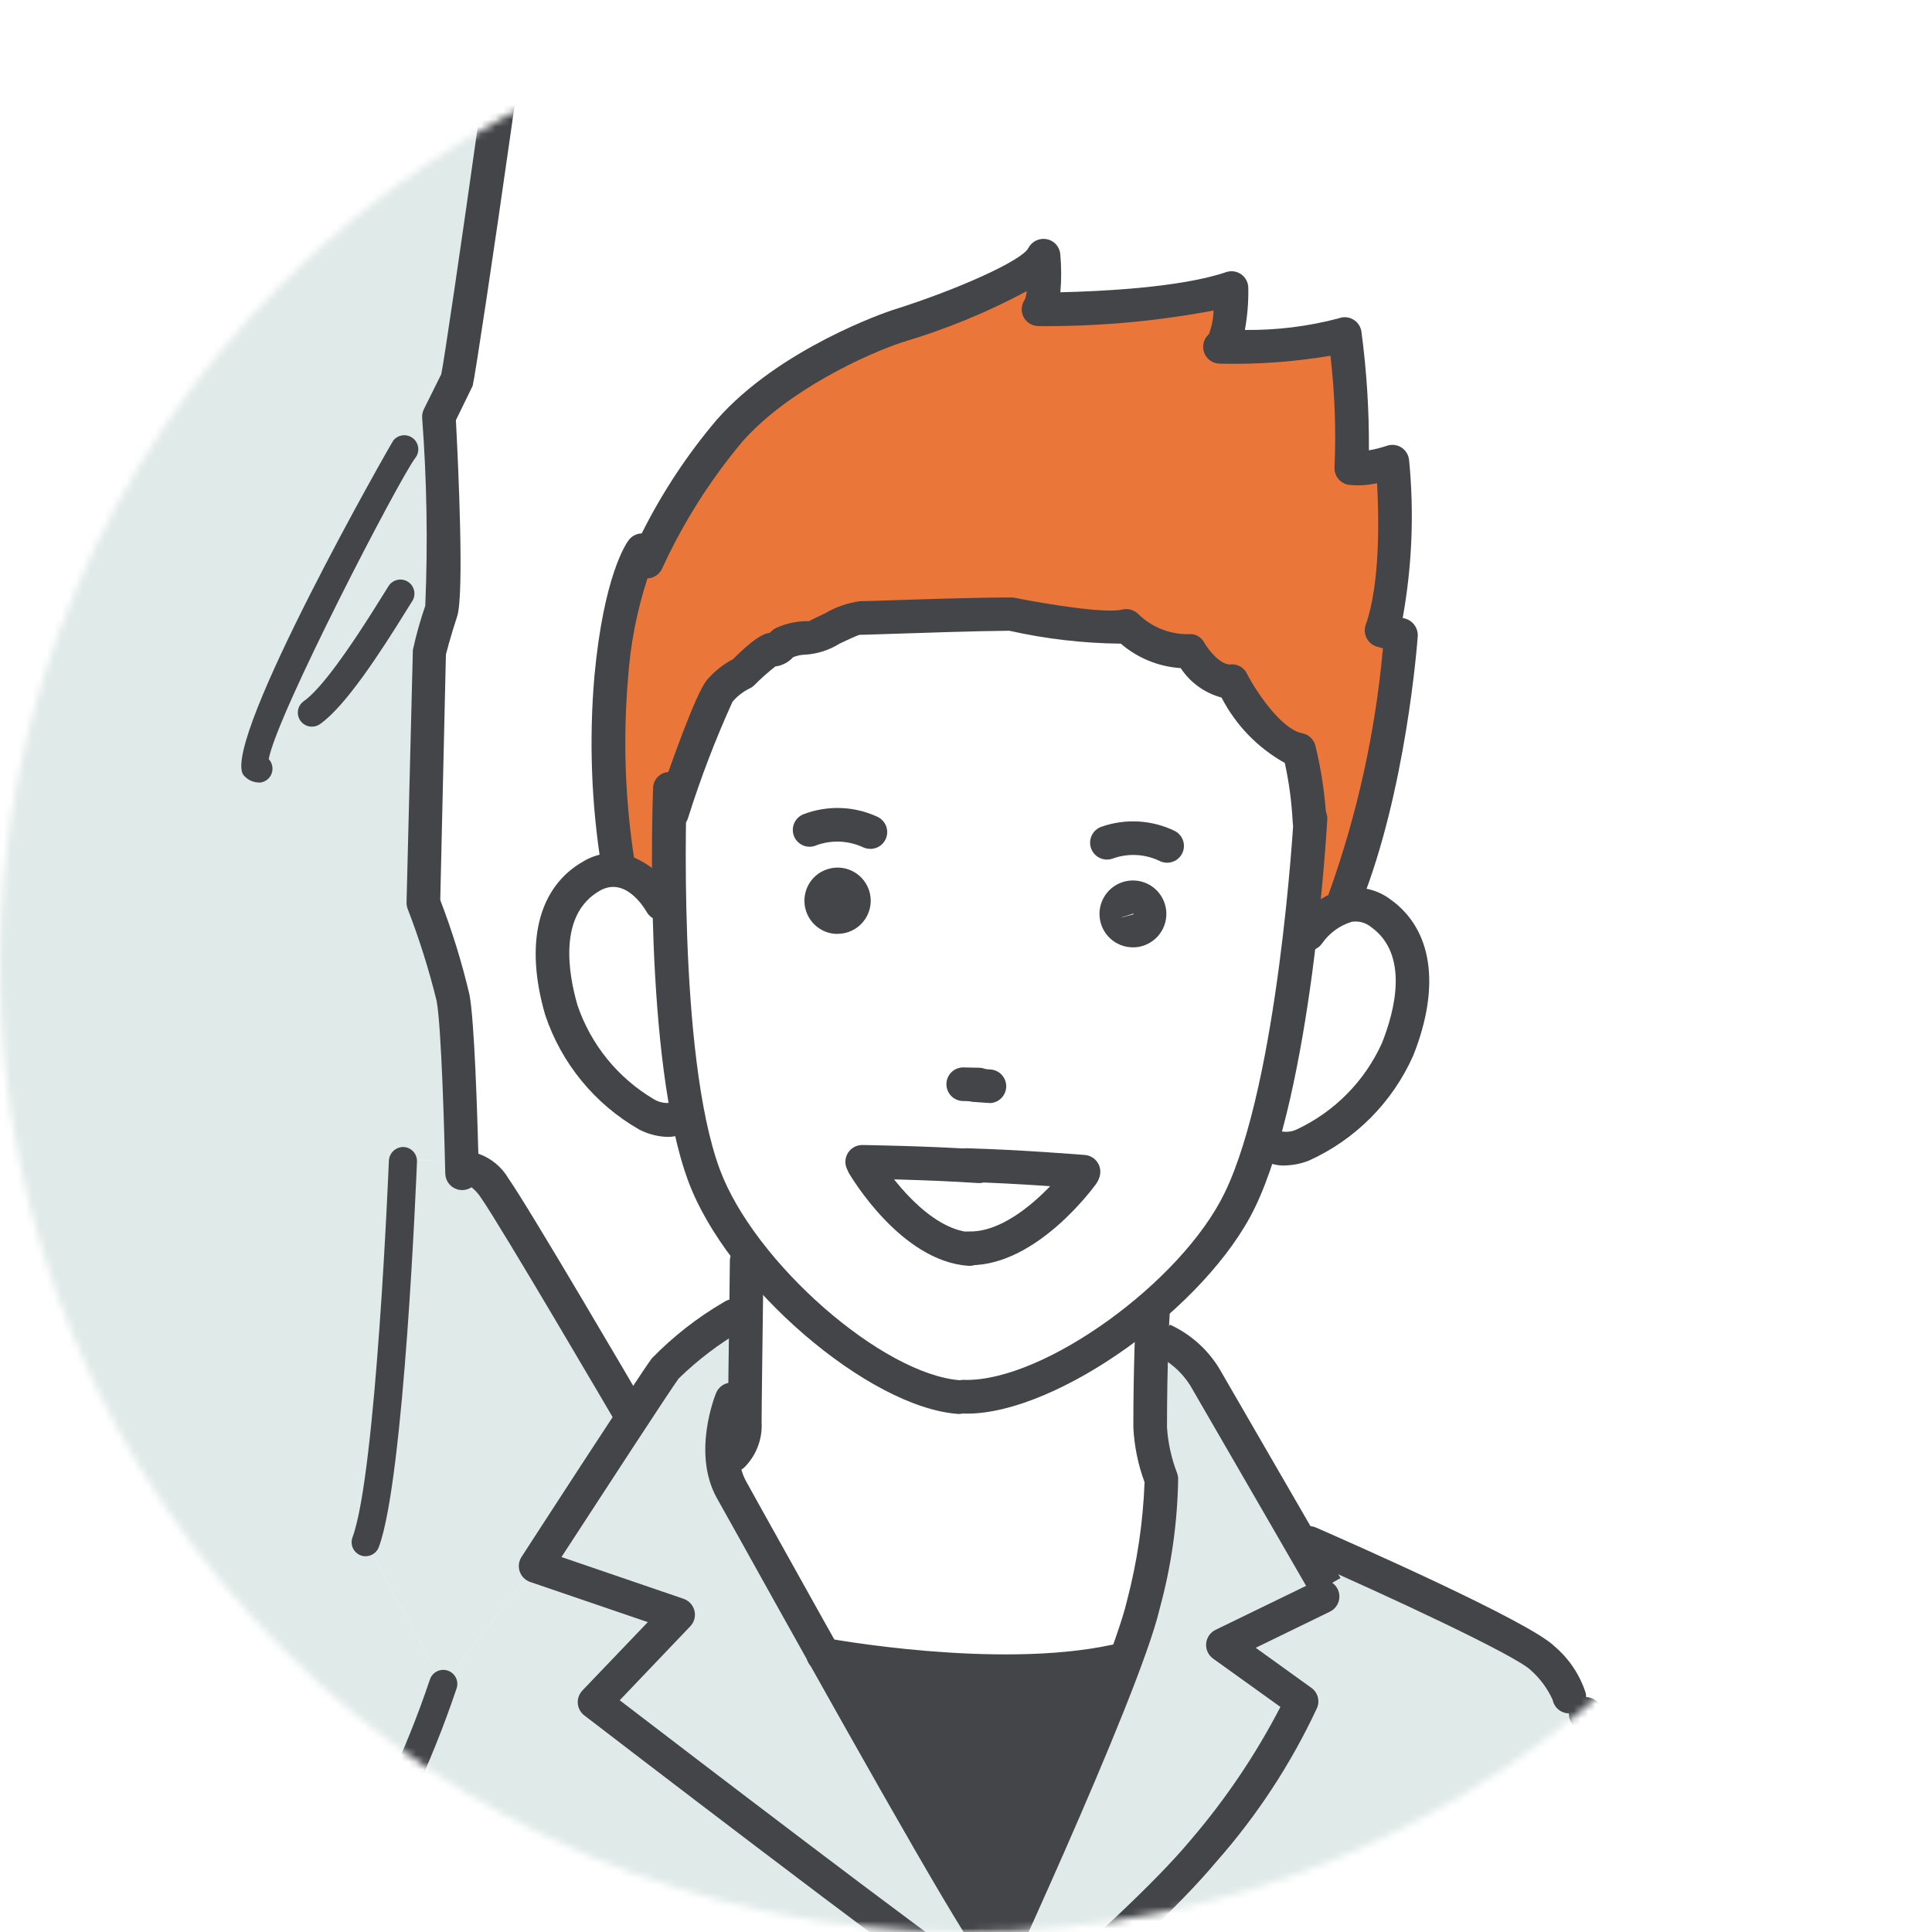 <svg width="267" height="267" viewBox="0 0 267 267" fill="none" xmlns="http://www.w3.org/2000/svg">
<rect x="0" y="0" width="267" height="267" fill="#808080" stroke="none"/>
<g clip-path="url(#clip0_1230_902)">
<rect width="267" height="267" fill="white"/>
<mask id="mask0_1230_902" style="mask-type:luminance" maskUnits="userSpaceOnUse" x="0" y="0" width="267" height="267">
<path d="M133.5 267C207.23 267 267 207.23 267 133.5C267 59.77 207.23 0 133.5 0C59.77 0 0 59.77 0 133.5C0 207.23 59.77 267 133.5 267Z" fill="white"/>
</mask>
<g mask="url(#mask0_1230_902)">
<path d="M411.18 -111.384H-162.87V382.566H411.18V-111.384Z" fill="white"/>
<mask id="mask1_1230_902" style="mask-type:luminance" maskUnits="userSpaceOnUse" x="-14" y="-161" width="295" height="806">
<path d="M280.626 -160.731H-13.632V644.223H280.626V-160.731Z" fill="white"/>
</mask>
<g mask="url(#mask1_1230_902)">
<path d="M133.627 161.078V161.001C140.302 161.156 148.357 161.775 149.596 161.93V162.24C149.596 162.24 142.067 172.709 133.851 172.474V172.629C125.71 171.854 119.353 160.923 119.353 160.923V160.536C120.517 160.536 127.416 160.691 133.616 161.07" fill="white"/>
<path d="M160.519 204.415C160.419 210.259 159.586 216.067 158.039 221.704C157.304 224.548 156.394 227.345 155.313 230.077L154.071 229.612C137.557 233.179 113.837 228.683 113.837 228.683C107.635 217.597 102.287 207.985 101.122 205.892C100.298 204.453 99.869 202.821 99.881 201.163L101.355 201.086C101.904 200.465 102.324 199.74 102.59 198.955C102.856 198.17 102.964 197.339 102.906 196.512C102.906 194.643 102.983 187.434 103.061 181.704C103.138 177.827 103.216 174.573 103.216 174.263L103.99 173.644C111.899 183.723 124.068 192.483 132.596 193.103L133.293 193.025C140.425 193.18 150.581 187.909 158.955 180.775L159.342 181.24C159.342 181.549 159.264 182.868 159.187 184.962C159.032 187.899 158.955 192.326 158.955 197.289C159.101 199.732 159.625 202.138 160.506 204.421" fill="white"/>
<path d="M190.754 126.181C196.18 129.981 196.257 137.267 193.157 145.021C190.057 152.694 179.978 160.526 175.869 158.355L174.318 157.89C176.896 148.416 178.682 138.744 179.658 128.974L180.822 129.052C182.113 127.256 183.927 125.903 186.015 125.175C186.828 124.957 187.682 124.935 188.505 125.11C189.329 125.285 190.1 125.652 190.754 126.181Z" fill="white"/>
<path d="M95.088 154.256L93.537 154.566C89.195 156.35 79.893 147.589 77.568 139.614C77.413 138.917 77.18 138.295 77.034 137.598C75.405 130.389 76.5 124.032 81.762 121.087C82.805 120.444 84.035 120.172 85.252 120.313C86.537 120.6 87.748 121.156 88.803 121.945C89.859 122.733 90.736 123.735 91.377 124.886H92.541C92.585 134.73 93.44 144.553 95.099 154.256" fill="white"/>
<path d="M180.985 113.091H181.132C181.132 113.091 180.744 119.99 179.658 128.982C178.682 138.752 176.896 148.424 174.318 157.899C173.544 160.631 172.562 163.301 171.381 165.884C168.289 171.633 164.068 176.698 158.971 180.775C150.597 187.907 140.443 193.18 133.309 193.025L132.612 193.102C124.084 192.483 111.914 183.723 104.006 173.644C101.221 170.287 98.97 166.522 97.331 162.48C96.385 159.798 95.634 157.052 95.083 154.262C93.424 144.559 92.569 134.736 92.525 124.892C92.37 119.699 92.448 115.203 92.525 112.343H92.912C94.759 106.616 96.933 101 99.424 95.522C100.311 94.496 101.391 93.653 102.602 93.041C102.602 93.041 106.014 89.629 106.711 89.787C107.408 89.944 108.185 88.935 108.185 88.935C109.249 88.424 110.416 88.16 111.597 88.161C112.681 88.316 117.412 85.448 118.806 85.448C120.2 85.448 132.527 84.914 139.971 84.914C139.971 84.914 151.986 87.472 155.63 86.543C156.778 87.687 158.147 88.584 159.655 89.178C161.163 89.772 162.776 90.05 164.396 89.995C164.396 89.995 166.954 94.491 170.211 94.182C170.211 94.182 174.63 102.71 179.514 103.639C180.297 106.739 180.79 109.905 180.987 113.096M149.588 161.93C148.347 161.775 140.286 161.156 133.619 161.001V161.078C127.417 160.691 120.517 160.544 119.356 160.544V160.932C119.356 160.932 125.713 171.863 133.854 172.637V172.482C142.072 172.714 149.591 162.248 149.591 162.248L149.588 161.93ZM157.184 128.518C157.477 128.448 157.751 128.319 157.99 128.138C158.23 127.956 158.429 127.727 158.575 127.465C158.721 127.202 158.81 126.912 158.838 126.613C158.866 126.314 158.831 126.012 158.736 125.728C158.577 125.167 158.206 124.69 157.701 124.399C157.197 124.108 156.598 124.027 156.034 124.171C155.742 124.245 155.468 124.376 155.228 124.557C154.987 124.738 154.786 124.965 154.634 125.225C154.482 125.484 154.384 125.772 154.345 126.07C154.305 126.368 154.326 126.671 154.405 126.961C154.59 127.523 154.98 127.994 155.497 128.282C156.014 128.569 156.62 128.652 157.195 128.512M117.879 125.26C118.037 124.841 118.067 124.384 117.966 123.947C117.865 123.511 117.636 123.114 117.31 122.807C116.983 122.5 116.573 122.296 116.131 122.222C115.689 122.148 115.235 122.207 114.826 122.39C114.417 122.574 114.071 122.875 113.833 123.254C113.595 123.634 113.474 124.076 113.487 124.524C113.499 124.972 113.644 125.406 113.903 125.772C114.162 126.138 114.524 126.419 114.942 126.579C115.222 126.686 115.519 126.737 115.818 126.728C116.117 126.72 116.412 126.652 116.685 126.53C116.958 126.407 117.204 126.232 117.409 126.014C117.614 125.796 117.774 125.54 117.879 125.26Z" fill="white"/>
<path d="M276.92 324.987C271.715 310.625 264.65 297.007 255.905 284.481C248.83 270.654 239.882 257.869 229.314 246.486C228.947 246.063 228.481 245.737 227.958 245.535C227.434 245.334 226.87 245.263 226.313 245.33C224.871 243.672 223.515 241.95 222.041 240.329C221.908 240.214 221.765 240.111 221.614 240.02L222.079 239.608C220.295 237.902 219.219 236.896 219.219 236.896L216.886 234.493C216.121 232.464 214.869 230.654 213.241 229.222C209.978 225.959 180.907 213.253 180.907 213.253L180.056 213.718C181.925 216.972 183.241 219.223 183.241 219.223L182.766 220.619L168.975 227.364L179.906 235.107C176.375 242.625 171.78 249.596 166.262 255.805C156.41 267.665 129.897 289.14 128.276 290.459L127.742 290.149C127.231 290.976 126.765 291.83 126.346 292.707L126.648 295.42C126.965 304.102 127.585 320.381 127.817 328.367C128.351 342.398 123.63 413.49 123.166 440.003C122.848 459.075 118.747 507.06 116.034 534.04C120.91 534.574 125.569 534.969 129.825 535.127C172.935 536.996 188.207 531.56 188.207 531.56L195.798 531.25C195.72 529.776 195.643 528.847 195.643 528.847L197.194 521.406C193.403 509.233 193.782 484.271 194.1 466.054C194.401 451.324 194.943 440.083 195.168 436.363C195.245 435.512 195.245 435.045 195.245 435.045C196.027 430.084 194.866 399.074 195.245 395.662C195.624 392.25 203.618 390.322 203.618 390.322L205.402 390.245C205.381 387.192 205.045 384.15 204.401 381.167C202.841 375.042 183.54 339.149 182.616 333.956L182.539 326.125C182.56 324.847 182.848 323.587 183.383 322.426C183.918 321.266 184.689 320.229 185.647 319.383C188.741 316.283 202.927 303.955 207.044 302.095C207.83 301.761 208.671 301.58 209.524 301.561L213.377 301.528C216.314 305.568 219.278 309.584 222.586 313.319C224.229 315.179 225.96 316.955 227.779 318.646C229.534 319.927 230.969 321.595 231.974 323.521C232.514 325.807 233.695 327.891 235.378 329.529C237.086 330.583 238.389 332.182 239.076 334.068C239.584 336.258 239.498 338.544 238.828 340.689C238.457 342.077 238.012 343.443 237.493 344.782C237.292 345.349 237.057 345.907 236.825 346.457C236.344 346.455 235.868 346.549 235.424 346.732C234.979 346.915 234.575 347.185 234.235 347.525C233.217 347.712 232.311 348.286 231.707 349.127C231.306 349.724 231.038 350.4 230.919 351.11C230.8 351.819 230.833 352.546 231.016 353.242C231.2 353.937 231.529 354.586 231.982 355.145C232.435 355.704 233.002 356.16 233.645 356.482C233.832 356.56 233.995 356.552 234.166 356.613C235.166 357.681 236.371 358.535 237.709 359.126C238.574 359.507 239.537 359.607 240.462 359.411C240.897 360.132 241.345 360.845 241.781 361.547C242.271 362.332 243.024 362.916 243.906 363.195C244.787 363.474 245.739 363.43 246.592 363.071C247.444 362.711 248.14 362.06 248.555 361.234C248.971 360.408 249.078 359.461 248.859 358.562C248.696 358.012 248.525 357.462 248.354 356.912C248.091 356.066 247.533 355.342 246.782 354.872C246.146 353.842 245.511 352.813 244.875 351.786C244.492 351.182 243.947 350.698 243.303 350.389C244.277 348.663 245.054 346.832 245.62 344.932C246.22 344.914 246.803 344.736 247.312 344.418C247.82 344.099 248.234 343.651 248.512 343.119C250.725 338.611 254.296 334.911 258.723 332.538C263.149 330.166 268.208 329.241 273.188 329.895C273.783 329.89 274.37 329.749 274.902 329.482C275.435 329.216 275.899 328.831 276.26 328.357C276.621 327.884 276.869 327.334 276.984 326.749C277.099 326.165 277.08 325.562 276.926 324.987" fill="#E0EAE8"/>
<path d="M92.53 112.317C92.453 115.184 92.375 119.68 92.53 124.866H91.366C90.725 123.715 89.848 122.712 88.793 121.924C87.737 121.136 86.527 120.579 85.241 120.292L85.396 119.518C84.065 110.952 83.753 102.258 84.467 93.619C85.708 79.975 88.739 76.021 88.739 76.021L89.358 77.572C92.365 71.067 96.226 64.993 100.839 59.509C107.816 51.601 119.679 46.485 124.02 45.091C124.02 45.091 142.315 39.353 144.254 35.247C144.254 35.247 144.718 41.062 143.557 42.766C143.557 42.766 161.309 42.843 170.225 39.829C170.225 39.829 170.302 46.504 168.596 47.892C168.596 47.892 180.846 48.124 185.884 46.186C186.72 52.324 187.005 58.524 186.736 64.713C188.693 64.822 190.651 64.505 192.474 63.784C192.474 63.784 193.948 78.736 190.922 87.12C191.807 87.404 192.715 87.612 193.635 87.739C193.635 87.739 192.161 108.672 185.892 124.177L186.047 125.183C183.959 125.911 182.145 127.265 180.854 129.06L179.69 128.983C180.774 119.99 181.164 113.091 181.164 113.091H180.993C180.795 109.9 180.302 106.734 179.519 103.634C174.635 102.705 170.217 94.177 170.217 94.177C166.962 94.486 164.401 89.99 164.401 89.99C162.778 90.041 161.161 89.758 159.652 89.157C158.142 88.557 156.773 87.653 155.628 86.5C151.983 87.43 139.968 84.872 139.968 84.872C132.527 84.872 120.21 85.406 118.803 85.406C117.396 85.406 112.678 88.273 111.594 88.118C110.413 88.117 109.247 88.382 108.182 88.893C108.182 88.893 107.408 89.899 106.708 89.744C106.008 89.59 102.599 92.999 102.599 92.999C101.388 93.611 100.309 94.453 99.422 95.48C96.931 100.957 94.756 106.574 92.909 112.301L92.53 112.317Z" fill="#EA7639"/>
<path d="M183.233 219.223L182.768 220.619L168.97 227.364L179.901 235.107C176.374 242.627 171.778 249.598 166.257 255.804C156.413 267.665 129.897 289.139 128.271 290.458L127.737 290.149C129.83 286.504 133.397 280.459 133.707 279.915C133.784 279.76 134.636 277.821 136.033 274.876C136.729 273.325 137.584 271.387 138.513 269.293C143.551 258.362 151.15 241.229 155.334 230.066C156.411 227.333 157.317 224.537 158.047 221.693C159.594 216.056 160.427 210.248 160.527 204.404C159.646 202.121 159.123 199.716 158.976 197.273C158.976 192.312 159.053 187.893 159.208 184.945L160.527 185.023C163.001 186.14 165.082 187.977 166.497 190.293C167.426 191.922 175.49 205.798 180.064 213.707C181.933 216.961 183.241 219.212 183.241 219.212" fill="#E0EAE8"/>
<path d="M154.084 229.609L155.326 230.073C151.139 241.237 143.543 258.375 138.505 269.301L136.954 268.527C134.396 265.115 123.155 245.268 113.853 228.68C113.853 228.68 137.573 233.176 154.084 229.609Z" fill="#434548"/>
<path d="M99.889 201.158C99.877 202.816 100.306 204.448 101.13 205.887C102.294 207.98 107.642 217.592 113.845 228.678C123.147 245.269 134.388 265.115 136.946 268.525L138.497 269.299C137.568 271.393 136.713 273.331 136.017 274.882L133.614 273.953C126.792 269.457 82.139 235.267 82.139 235.267L93.692 223.162L73.99 216.431C73.99 216.431 82.363 203.561 87.633 195.42C89.804 192.166 91.433 189.683 91.905 189.141C94.899 186.367 98.143 183.876 101.595 181.699H103.069C102.991 187.437 102.914 194.646 102.914 196.507C102.972 197.334 102.864 198.165 102.598 198.95C102.332 199.735 101.912 200.459 101.363 201.081L99.889 201.158Z" fill="#E0EAE8"/>
<path d="M133.616 273.966L136.019 274.896C134.623 277.833 133.771 279.779 133.694 279.934C133.384 280.468 129.817 286.523 127.724 290.168C127.213 290.995 126.747 291.849 126.327 292.726L126.637 295.439C126.947 304.121 127.566 320.4 127.801 328.386C128.335 342.417 123.614 413.509 123.15 440.022C122.84 459.094 118.731 507.079 116.018 534.059C71.675 529.253 7.64 511.81 7.64 511.81L1.748 511.5C2.522 506.694 3.144 503.205 3.144 503.205C0.276 500.802 2.215 486.536 3.609 476.15C5.082 465.838 10.431 399.013 10.431 399.013H10.198C10.121 397.144 9.811 380.323 10.276 363.972C10.81 344.436 12.291 308.543 13.143 300.402C13.385 296.571 13.049 292.725 12.147 288.993L19.978 287.597C19.978 287.597 46.713 275.969 61.209 232.787L74.001 216.431L93.692 223.175L82.141 235.27C82.141 235.27 126.794 269.457 133.616 273.966Z" fill="#E0EAE8"/>
<path d="M86.873 194.958L87.647 195.423C82.376 203.564 74.003 216.433 74.003 216.433L61.211 232.789L50.513 213.09C53.925 203.943 55.706 160.451 55.706 160.451L63.769 160.219C63.846 161.46 63.846 162.157 63.846 162.157C63.846 162.157 65.475 160.064 68.343 164.173C71.21 168.282 86.87 194.95 86.87 194.95" fill="#E0EAE8"/>
<path d="M72.529 -26.064C72.684 -26.064 73.304 -25.755 73.304 -21.026C73.304 -15.521 63.846 49.598 63.069 52.778L60.666 57.584C60.666 57.584 61.908 81.614 60.976 84.484C60.044 87.355 59.347 89.91 59.347 89.91L58.496 124.796C60.172 129.061 61.545 133.439 62.605 137.898C63.302 141.542 63.689 155.108 63.769 160.224L55.706 160.456C55.706 160.456 53.922 203.948 50.512 213.096L61.211 232.787C46.713 275.969 19.968 287.597 19.968 287.597L12.136 288.993C11.475 286.071 10.62 283.196 9.579 280.388C9.579 280.388 -2.594 237.134 -4.997 204.648C-7.4 172.242 -7.01 120.999 -7.01 120.999C-6.158 108.052 -3.678 89.525 -3.678 89.525C-3.678 89.525 -2.049 70.763 1.825 47.043C5.702 23.242 15.623 -39.86 18.339 -41.566L24.774 -41.411C24.774 -41.411 40.743 -25.442 48.961 -23.968C54.643 -23.339 60.393 -24.111 65.707 -26.217L72.529 -26.064Z" fill="#E0EAE8"/>
<path d="M92.242 157.119C90.883 157.076 89.551 156.729 88.344 156.104C82.206 152.6 77.576 146.955 75.341 140.25C72.465 130.326 74.372 122.612 80.582 119.063C81.505 118.5 82.534 118.131 83.605 117.98C84.675 117.83 85.766 117.9 86.808 118.188C89.614 119.183 91.963 121.161 93.422 123.755C93.722 124.291 93.797 124.925 93.631 125.517C93.465 126.109 93.07 126.611 92.535 126.912C91.999 127.214 91.366 127.291 90.773 127.127C90.181 126.962 89.678 126.57 89.374 126.035C89.081 125.53 86.437 121.066 82.886 123.098C77.164 126.369 78.507 134.432 79.816 138.944C81.67 144.386 85.41 148.984 90.36 151.907C91.036 152.325 91.835 152.5 92.624 152.404C93.193 152.167 93.834 152.167 94.404 152.402C94.974 152.638 95.427 153.09 95.663 153.66C95.9 154.23 95.901 154.87 95.665 155.44C95.429 156.01 94.977 156.463 94.407 156.7C93.723 156.978 92.991 157.12 92.253 157.119" fill="#434548"/>
<path d="M132.604 195.406H132.441C120.021 194.547 100.492 177.726 95.126 163.257C88.87 146.433 90.197 110.442 90.258 108.928C90.26 108.619 90.326 108.314 90.45 108.032C90.575 107.75 90.757 107.496 90.983 107.287C91.21 107.078 91.478 106.917 91.769 106.815C92.06 106.714 92.369 106.673 92.677 106.696C92.981 106.707 93.281 106.777 93.558 106.904C93.835 107.031 94.084 107.211 94.291 107.434C94.499 107.657 94.66 107.919 94.766 108.205C94.872 108.49 94.921 108.794 94.909 109.099C94.893 109.462 93.561 145.678 99.483 161.628C104.265 174.49 121.988 190.002 132.757 190.755C133.352 190.804 133.906 191.081 134.304 191.528C134.701 191.974 134.911 192.557 134.89 193.154C134.869 193.752 134.619 194.318 134.191 194.736C133.763 195.154 133.191 195.391 132.594 195.398" fill="#434548"/>
<path d="M133.974 174.933H133.811C124.493 174.29 117.61 162.606 117.313 162.117C117.041 161.588 116.981 160.975 117.147 160.404C117.313 159.833 117.692 159.347 118.205 159.047C118.719 158.747 119.328 158.655 119.907 158.791C120.486 158.926 120.991 159.279 121.318 159.776C122.955 162.566 128.434 169.908 134.134 170.303C134.73 170.352 135.284 170.629 135.681 171.076C136.079 171.523 136.288 172.105 136.268 172.703C136.247 173.3 135.996 173.866 135.569 174.284C135.141 174.702 134.569 174.939 133.971 174.946" fill="#434548"/>
<path d="M115.741 129.068C115.181 129.067 114.627 128.965 114.104 128.766C112.972 128.327 112.06 127.459 111.566 126.35C111.073 125.241 111.037 123.982 111.469 122.847C111.681 122.282 112.005 121.765 112.42 121.327C112.836 120.889 113.335 120.539 113.888 120.297C114.511 120.019 115.189 119.883 115.872 119.901C116.554 119.918 117.225 120.088 117.833 120.398C118.442 120.708 118.973 121.151 119.389 121.693C119.804 122.235 120.093 122.863 120.234 123.531C120.376 124.199 120.366 124.89 120.205 125.554C120.045 126.218 119.738 126.837 119.307 127.367C118.876 127.897 118.332 128.324 117.715 128.616C117.098 128.909 116.423 129.06 115.741 129.057M115.679 124.449C115.674 124.469 115.676 124.49 115.683 124.51C115.69 124.529 115.703 124.546 115.719 124.559L115.679 124.449Z" fill="#434548"/>
<path d="M116.032 127.687H115.831C114.978 127.612 114.188 127.202 113.635 126.548C113.082 125.893 112.81 125.046 112.878 124.192C112.975 123.361 113.373 122.595 113.998 122.039C114.623 121.483 115.43 121.177 116.267 121.178C116.678 121.204 117.081 121.313 117.451 121.496C117.821 121.679 118.151 121.934 118.421 122.246C118.987 122.908 119.274 123.763 119.222 124.633C119.167 125.498 118.772 126.306 118.122 126.881C117.548 127.398 116.802 127.683 116.029 127.682M114.571 124.334C114.555 124.689 114.677 125.037 114.913 125.303C115.18 125.606 115.557 125.79 115.96 125.816C116.147 125.846 116.34 125.837 116.524 125.787C116.707 125.738 116.879 125.649 117.026 125.528C117.172 125.407 117.292 125.256 117.375 125.085C117.459 124.914 117.505 124.727 117.511 124.537L116.899 124.497L117.511 124.529C117.526 124.156 117.395 123.792 117.146 123.515C116.896 123.238 116.548 123.07 116.176 123.047C115.973 123.019 115.767 123.037 115.572 123.1C115.378 123.163 115.2 123.269 115.052 123.41C114.779 123.646 114.609 123.979 114.579 124.339" fill="#434548"/>
<path d="M120.285 117.314C119.948 117.313 119.615 117.242 119.308 117.106C117.295 116.166 114.995 116.052 112.9 116.788C112.618 116.924 112.313 117.001 112.001 117.016C111.689 117.031 111.377 116.983 111.084 116.874C110.791 116.766 110.523 116.6 110.296 116.386C110.069 116.172 109.887 115.914 109.761 115.628C109.636 115.342 109.569 115.034 109.565 114.722C109.561 114.41 109.62 114.1 109.739 113.811C109.857 113.522 110.033 113.26 110.255 113.04C110.477 112.821 110.741 112.648 111.031 112.532C112.673 111.902 114.425 111.608 116.183 111.668C117.941 111.728 119.669 112.141 121.265 112.882C121.745 113.105 122.135 113.485 122.37 113.96C122.605 114.434 122.67 114.975 122.556 115.492C122.443 116.009 122.156 116.472 121.743 116.803C121.33 117.135 120.817 117.317 120.288 117.317" fill="#434548"/>
<path d="M136.751 152.427H136.588L134.425 152.273C134.122 152.251 133.825 152.17 133.553 152.034C133.281 151.897 133.039 151.708 132.84 151.478C132.642 151.247 132.491 150.979 132.396 150.69C132.302 150.401 132.265 150.096 132.289 149.792C132.28 149.479 132.342 149.167 132.468 148.88C132.595 148.594 132.784 148.339 133.021 148.134C133.259 147.929 133.539 147.78 133.842 147.698C134.144 147.615 134.461 147.601 134.77 147.656L136.924 147.803C137.52 147.852 138.074 148.129 138.472 148.575C138.869 149.022 139.079 149.605 139.058 150.202C139.037 150.8 138.787 151.366 138.359 151.784C137.931 152.202 137.359 152.439 136.762 152.446" fill="#434548"/>
<path d="M135.298 163.495H135.135C128.143 163.022 119.236 162.891 119.142 162.891C118.525 162.887 117.936 162.638 117.502 162.199C117.069 161.76 116.828 161.167 116.833 160.55C116.837 159.933 117.086 159.343 117.525 158.91C117.964 158.477 118.557 158.236 119.174 158.24H119.206C119.3 158.24 128.346 158.371 135.464 158.86C136.06 158.909 136.614 159.185 137.011 159.632C137.408 160.079 137.618 160.662 137.597 161.259C137.576 161.856 137.326 162.423 136.898 162.841C136.471 163.259 135.899 163.496 135.301 163.503" fill="#434548"/>
<path d="M180.969 115.773C180.366 115.774 179.787 115.541 179.354 115.123C178.92 114.705 178.665 114.135 178.643 113.533C178.503 110.811 178.141 108.104 177.559 105.441C173.818 103.353 170.777 100.208 168.815 96.4C166.498 95.782 164.489 94.334 163.17 92.331C160.117 92.134 157.211 90.948 154.893 88.951C149.708 88.903 144.542 88.305 139.482 87.167C134.77 87.207 127.2 87.469 122.661 87.616C120.653 87.685 119.212 87.733 118.784 87.733C118.459 87.811 116.931 88.515 116.024 88.951C114.614 89.834 113.008 90.355 111.348 90.47C110.75 90.475 110.157 90.597 109.605 90.828C108.965 91.534 108.094 91.987 107.148 92.107C106.137 92.898 105.177 93.752 104.273 94.664C104.065 94.879 103.818 95.05 103.544 95.169C102.661 95.611 101.876 96.226 101.234 96.977C98.861 102.203 96.809 107.569 95.088 113.045C94.996 113.341 94.845 113.615 94.644 113.852C94.444 114.089 94.198 114.283 93.922 114.424C93.645 114.564 93.344 114.648 93.034 114.67C92.725 114.692 92.415 114.652 92.121 114.552C91.827 114.453 91.556 114.295 91.325 114.089C91.093 113.883 90.904 113.633 90.77 113.353C90.637 113.073 90.56 112.77 90.546 112.46C90.531 112.15 90.579 111.841 90.685 111.55C92.648 105.742 96.183 95.735 97.71 93.96C98.71 92.79 99.923 91.821 101.285 91.105C104.067 88.344 105.432 87.562 106.388 87.453C106.628 87.182 106.917 86.958 107.239 86.793C108.679 86.129 110.252 85.805 111.837 85.848C111.882 85.771 113.193 85.159 114.053 84.748C115.51 83.889 117.123 83.326 118.798 83.09C119.209 83.09 120.589 83.045 122.52 82.981C127.117 82.826 134.746 82.569 139.987 82.569C145.236 83.616 152.902 84.793 155.096 84.243C155.493 84.145 155.909 84.153 156.302 84.266C156.696 84.379 157.052 84.593 157.336 84.887C159.16 86.66 161.604 87.65 164.148 87.648C164.602 87.581 165.065 87.657 165.474 87.865C165.882 88.074 166.216 88.405 166.428 88.812C167.063 89.928 168.66 91.834 169.979 91.834C170.45 91.768 170.929 91.853 171.349 92.078C171.768 92.302 172.106 92.653 172.313 93.081C173.567 95.546 177.094 100.795 179.949 101.329C180.383 101.409 180.786 101.612 181.11 101.912C181.433 102.213 181.665 102.6 181.778 103.027C182.611 106.415 183.123 109.875 183.305 113.36C183.325 113.975 183.101 114.573 182.681 115.024C182.261 115.474 181.68 115.74 181.065 115.763L180.969 115.773Z" fill="#434548"/>
<path d="M185.855 126.526C185.558 126.525 185.264 126.469 184.987 126.363C184.415 126.131 183.959 125.682 183.718 125.114C183.477 124.546 183.47 123.905 183.7 123.333C187.591 112.449 190.084 101.115 191.12 89.603C190.802 89.517 190.501 89.432 190.26 89.354C189.96 89.264 189.682 89.115 189.442 88.913C189.201 88.712 189.005 88.464 188.864 88.185C188.722 87.904 188.638 87.597 188.616 87.283C188.595 86.969 188.638 86.653 188.741 86.356C190.773 80.618 190.562 71.348 190.308 66.774C189.032 67.063 187.717 67.142 186.415 67.006C185.836 66.923 185.309 66.623 184.941 66.168C184.573 65.712 184.391 65.134 184.432 64.55C184.654 59.414 184.464 54.269 183.866 49.163C178.809 50.015 173.682 50.381 168.556 50.255C168.087 50.247 167.631 50.098 167.248 49.826C166.866 49.554 166.575 49.172 166.414 48.731C166.253 48.291 166.229 47.811 166.346 47.357C166.463 46.902 166.715 46.494 167.069 46.186C167.466 45.137 167.685 44.03 167.717 42.91C159.737 44.417 151.627 45.139 143.506 45.064C143.08 45.062 142.663 44.943 142.3 44.72C141.938 44.496 141.644 44.177 141.45 43.798C141.257 43.418 141.173 42.992 141.205 42.568C141.238 42.143 141.388 41.736 141.637 41.39C141.78 41.023 141.864 40.636 141.885 40.242C136.405 43.178 130.637 45.544 124.674 47.304C119.807 48.925 108.86 53.902 102.564 61.066C98.122 66.376 94.406 72.255 91.516 78.546C91.34 78.945 91.055 79.287 90.695 79.533C90.334 79.778 89.912 79.918 89.476 79.934C88.006 84.447 87.102 89.124 86.784 93.859C86.081 102.277 86.391 110.749 87.708 119.093C87.817 119.699 87.682 120.324 87.332 120.831C86.982 121.338 86.445 121.685 85.839 121.797C85.538 121.859 85.228 121.858 84.927 121.797C84.627 121.735 84.341 121.613 84.089 121.439C83.836 121.264 83.622 121.041 83.458 120.781C83.294 120.521 83.184 120.232 83.135 119.928C81.719 111.17 81.388 102.271 82.149 93.431C83.444 79.531 86.544 75.088 86.894 74.632C87.105 74.355 87.375 74.129 87.685 73.97C87.996 73.811 88.337 73.725 88.685 73.716C91.504 68.079 94.989 62.801 99.066 57.995C107.765 48.116 122.618 43.094 123.246 42.886C132.425 40.01 141.223 35.994 142.099 34.304C142.331 33.85 142.704 33.482 143.162 33.256C143.62 33.03 144.138 32.958 144.641 33.049C145.133 33.139 145.584 33.387 145.924 33.755C146.264 34.123 146.475 34.591 146.526 35.089C146.69 36.853 146.695 38.627 146.542 40.392C151.898 40.269 163.133 39.764 169.442 37.61C169.791 37.49 170.163 37.455 170.528 37.508C170.893 37.561 171.239 37.7 171.54 37.914C171.84 38.128 172.085 38.41 172.254 38.737C172.423 39.065 172.512 39.428 172.513 39.796C172.55 41.74 172.392 43.683 172.04 45.596C176.414 45.652 180.775 45.113 185.003 43.994C185.331 43.867 185.683 43.816 186.033 43.845C186.383 43.874 186.722 43.981 187.025 44.16C187.327 44.338 187.586 44.582 187.781 44.874C187.976 45.166 188.102 45.499 188.151 45.847C188.873 51.279 189.218 56.755 189.182 62.235C190.032 62.088 190.869 61.876 191.686 61.6C192.017 61.488 192.368 61.452 192.714 61.495C193.061 61.538 193.393 61.659 193.686 61.848C193.978 62.04 194.223 62.295 194.404 62.593C194.585 62.892 194.697 63.228 194.733 63.575C195.45 70.861 195.153 78.21 193.849 85.413C194.442 85.492 194.984 85.789 195.37 86.246C195.755 86.704 195.956 87.288 195.934 87.886C195.873 88.754 194.332 109.353 188.004 125.066C187.83 125.495 187.533 125.862 187.149 126.12C186.765 126.379 186.312 126.516 185.849 126.515" fill="#434548"/>
<path d="M101.339 203.369C100.861 203.369 100.395 203.222 100.003 202.948C99.612 202.674 99.315 202.286 99.152 201.836C98.99 201.387 98.969 200.898 99.095 200.437C99.22 199.976 99.484 199.565 99.851 199.259C100.411 198.468 100.678 197.506 100.604 196.539C100.604 194.403 100.722 185.57 100.805 179.662C100.845 176.738 100.866 174.546 100.866 174.282C100.866 173.665 101.111 173.073 101.547 172.637C101.983 172.201 102.575 171.956 103.192 171.956C103.808 171.956 104.4 172.201 104.836 172.637C105.272 173.073 105.517 173.665 105.517 174.282C105.517 174.549 105.485 176.77 105.448 179.731C105.378 185.605 105.253 194.429 105.253 196.539C105.32 197.701 105.139 198.863 104.72 199.949C104.302 201.035 103.656 202.019 102.826 202.835C102.409 203.183 101.882 203.372 101.339 203.369Z" fill="#434548"/>
<path d="M133.624 276.254C133.173 276.254 132.731 276.122 132.353 275.875C125.534 271.44 82.576 238.476 80.758 237.074C80.497 236.877 80.281 236.627 80.124 236.34C79.967 236.052 79.874 235.735 79.85 235.408C79.828 235.083 79.873 234.757 79.982 234.45C80.091 234.143 80.263 233.862 80.486 233.625L89.526 224.176L73.282 218.63C72.946 218.517 72.639 218.329 72.387 218.079C72.135 217.83 71.943 217.526 71.827 217.19C71.711 216.855 71.674 216.497 71.718 216.145C71.761 215.793 71.886 215.455 72.081 215.159C72.74 214.128 88.453 189.893 90.074 187.73C93.02 184.704 96.363 182.091 100.012 179.963C100.539 179.605 101.182 179.462 101.811 179.561C102.44 179.66 103.008 179.995 103.4 180.497C103.58 180.732 103.71 181.001 103.782 181.288C103.855 181.575 103.869 181.873 103.822 182.166C103.776 182.458 103.67 182.737 103.512 182.988C103.354 183.238 103.147 183.453 102.903 183.621L102.585 183.829C99.39 185.687 96.435 187.932 93.788 190.512C92.656 192.039 82.873 207.066 77.594 215.18L94.461 220.95C94.831 221.077 95.163 221.294 95.427 221.582C95.691 221.871 95.878 222.221 95.972 222.6C96.066 222.979 96.062 223.376 95.96 223.753C95.858 224.13 95.662 224.475 95.39 224.755L85.644 234.973C94.482 241.749 129.05 268.185 134.879 271.99C135.298 272.264 135.618 272.666 135.79 273.136C135.962 273.606 135.978 274.119 135.835 274.599C135.693 275.079 135.399 275.5 134.997 275.8C134.596 276.1 134.109 276.262 133.608 276.262" fill="#434548"/>
<path d="M177.519 161.078C176.564 161.093 175.621 160.869 174.774 160.427C174.505 160.283 174.267 160.088 174.073 159.852C173.879 159.617 173.733 159.345 173.645 159.053C173.556 158.761 173.525 158.455 173.555 158.151C173.584 157.847 173.674 157.552 173.817 157.283C173.961 157.014 174.156 156.775 174.392 156.581C174.627 156.388 174.899 156.242 175.191 156.153C175.483 156.064 175.789 156.034 176.093 156.063C176.397 156.093 176.692 156.182 176.961 156.326C177.736 156.506 178.55 156.412 179.263 156.059C184.461 153.609 188.617 149.387 190.984 144.151C192.727 139.785 194.829 131.887 189.433 128.08C189.067 127.789 188.644 127.577 188.192 127.458C187.739 127.34 187.267 127.317 186.805 127.391C185.146 127.901 183.705 128.952 182.712 130.376C182.361 130.884 181.822 131.231 181.214 131.341C180.606 131.452 179.98 131.316 179.472 130.965C178.964 130.613 178.617 130.074 178.507 129.467C178.396 128.859 178.532 128.232 178.883 127.725C180.583 125.277 183.11 123.525 185.999 122.793C187.065 122.611 188.157 122.648 189.209 122.902C190.26 123.155 191.25 123.62 192.116 124.267C197.961 128.392 199.125 136.261 195.32 145.849C192.462 152.312 187.319 157.493 180.878 160.4C179.81 160.819 178.677 161.045 177.53 161.068" fill="#434548"/>
<path d="M133.64 195.351C133.501 195.351 133.373 195.351 133.237 195.351C132.931 195.344 132.63 195.277 132.35 195.153C132.071 195.029 131.818 194.851 131.608 194.629C131.398 194.407 131.233 194.146 131.124 193.86C131.015 193.574 130.964 193.27 130.973 192.964C130.962 192.653 131.017 192.343 131.135 192.055C131.253 191.767 131.43 191.508 131.656 191.294C131.882 191.079 132.15 190.916 132.444 190.813C132.738 190.711 133.05 190.672 133.36 190.7C144.267 190.916 163.264 177.211 169.245 164.854C176.665 149.55 178.766 113.371 178.779 113.005C178.823 112.392 179.103 111.819 179.562 111.409C180.021 111 180.621 110.785 181.236 110.811C181.852 110.845 182.429 111.123 182.84 111.582C183.252 112.042 183.464 112.646 183.43 113.262C183.337 114.781 181.252 150.738 173.429 166.886C166.778 180.631 146.117 195.362 133.646 195.362" fill="#434548"/>
<path d="M134.121 174.84H133.819C133.514 174.832 133.213 174.764 132.933 174.64C132.654 174.516 132.402 174.338 132.192 174.116C131.981 173.894 131.817 173.633 131.708 173.348C131.598 173.062 131.546 172.758 131.555 172.453C131.552 172.144 131.613 171.838 131.734 171.554C131.854 171.27 132.032 171.014 132.256 170.801C132.48 170.589 132.745 170.425 133.035 170.319C133.325 170.214 133.634 170.169 133.942 170.188H134.121C139.795 170.188 145.818 163.513 147.679 160.923C147.854 160.668 148.079 160.45 148.339 160.282C148.6 160.114 148.891 160 149.197 159.946C149.502 159.893 149.815 159.9 150.117 159.969C150.419 160.038 150.705 160.167 150.956 160.347C151.208 160.528 151.422 160.757 151.584 161.021C151.746 161.285 151.854 161.579 151.901 161.885C151.948 162.192 151.934 162.504 151.858 162.805C151.783 163.106 151.648 163.388 151.462 163.636C151.129 164.093 143.322 174.85 134.107 174.85" fill="#434548"/>
<path d="M156.581 130.923C155.409 130.926 154.28 130.484 153.422 129.686C152.564 128.888 152.041 127.794 151.959 126.625C151.877 125.456 152.242 124.3 152.98 123.39C153.718 122.48 154.774 121.884 155.935 121.723C157.096 121.563 158.274 121.849 159.232 122.524C160.19 123.199 160.855 124.212 161.094 125.36C161.333 126.507 161.127 127.702 160.518 128.703C159.909 129.704 158.943 130.437 157.814 130.752C157.413 130.867 156.998 130.925 156.581 130.923ZM156.581 126.272L154.445 126.956L156.685 126.336C156.679 126.319 156.667 126.303 156.652 126.292C156.637 126.281 156.618 126.275 156.6 126.275" fill="#434548"/>
<path d="M156.287 129.511H156.186C155.36 129.489 154.576 129.141 154.007 128.542C153.708 128.226 153.475 127.853 153.321 127.446C153.166 127.04 153.094 126.606 153.107 126.171C153.126 125.335 153.468 124.538 154.06 123.948C154.653 123.357 155.451 123.018 156.287 123.002H156.341C156.765 123.017 157.182 123.116 157.569 123.292C157.955 123.469 158.303 123.72 158.592 124.031C158.882 124.341 159.107 124.706 159.255 125.104C159.403 125.502 159.472 125.926 159.456 126.35C159.434 127.217 159.073 128.041 158.45 128.644C157.866 129.203 157.088 129.515 156.279 129.511M154.805 126.225V126.241C154.834 126.605 154.996 126.946 155.262 127.198C155.527 127.449 155.877 127.593 156.242 127.602C156.608 127.611 156.964 127.483 157.241 127.245C157.518 127.006 157.697 126.673 157.742 126.31C157.748 126.128 157.717 125.947 157.651 125.777C157.584 125.608 157.483 125.454 157.355 125.325C157.027 125.086 156.648 124.927 156.247 124.86C155.869 124.863 155.506 125.01 155.232 125.271C155.1 125.393 154.993 125.54 154.919 125.704C154.844 125.868 154.803 126.045 154.797 126.225L155.417 126.241L154.805 126.225Z" fill="#434548"/>
<path d="M161.293 119.229C160.901 119.229 160.514 119.13 160.169 118.943C159.173 118.476 158.094 118.21 156.994 118.161C155.894 118.112 154.796 118.281 153.761 118.657C153.179 118.864 152.538 118.831 151.979 118.565C151.421 118.299 150.991 117.822 150.784 117.239C150.578 116.657 150.611 116.016 150.877 115.457C151.143 114.899 151.619 114.469 152.202 114.262C153.861 113.677 155.621 113.429 157.377 113.534C159.133 113.639 160.851 114.095 162.428 114.874C162.878 115.124 163.232 115.517 163.435 115.991C163.638 116.464 163.677 116.992 163.548 117.49C163.418 117.989 163.127 118.43 162.719 118.745C162.312 119.061 161.811 119.231 161.296 119.231" fill="#434548"/>
<path d="M135.237 152.211H135.175L133.013 152.158C132.41 152.131 131.841 151.871 131.427 151.432C131.013 150.993 130.785 150.41 130.793 149.806C130.801 149.203 131.044 148.626 131.47 148.199C131.895 147.771 132.471 147.526 133.074 147.515H133.136L135.298 147.56C135.915 147.568 136.503 147.821 136.934 148.263C137.364 148.705 137.601 149.3 137.593 149.916C137.585 150.533 137.332 151.121 136.89 151.552C136.448 151.982 135.854 152.219 135.237 152.211Z" fill="#434548"/>
<path d="M149.746 164.251H149.559C149.465 164.251 140.566 163.522 133.565 163.343C132.949 163.326 132.364 163.065 131.94 162.618C131.515 162.17 131.286 161.572 131.301 160.956C131.299 160.647 131.36 160.342 131.481 160.058C131.601 159.774 131.779 159.518 132.003 159.305C132.227 159.093 132.492 158.929 132.782 158.823C133.072 158.718 133.38 158.673 133.688 158.692C140.828 158.879 149.844 159.607 149.93 159.615C150.527 159.665 151.083 159.944 151.48 160.393C151.877 160.842 152.085 161.427 152.061 162.027C152.037 162.626 151.782 163.192 151.35 163.608C150.918 164.024 150.343 164.257 149.743 164.259" fill="#434548"/>
<path d="M126.354 294.955C126.054 294.955 125.756 294.897 125.478 294.784C124.927 294.563 124.483 294.136 124.241 293.593C124 293.05 123.979 292.434 124.183 291.876C124.338 291.428 124.88 290.467 128.594 284.093C130.044 281.589 131.368 279.317 131.595 278.884C135.806 269.953 153.332 231.58 155.751 221.212C157.153 215.862 157.967 210.375 158.178 204.848C157.277 202.409 156.754 199.848 156.626 197.252C156.626 188.879 156.936 181.832 157.021 180.994C157.044 180.687 157.128 180.388 157.268 180.115C157.409 179.841 157.603 179.599 157.84 179.403C158.077 179.207 158.351 179.06 158.646 178.973C158.94 178.885 159.25 178.858 159.555 178.893C160.169 178.953 160.734 179.253 161.127 179.727C161.521 180.202 161.711 180.813 161.657 181.427C161.603 181.993 161.277 188.777 161.277 197.249C161.417 199.413 161.886 201.543 162.666 203.566C162.752 203.792 162.804 204.03 162.821 204.271C162.736 210.355 161.882 216.403 160.279 222.272C157.419 234.594 136.006 280.425 135.798 280.884C135.643 281.218 134.196 283.698 132.62 286.427C130.807 289.535 128.8 292.971 128.495 293.599C128.303 294.003 128.001 294.345 127.623 294.585C127.245 294.825 126.807 294.953 126.359 294.955" fill="#434548"/>
<path d="M181.225 220.414C181.225 220.414 165.83 193.754 164.487 191.466C163.317 189.597 161.617 188.118 159.603 187.218L161.542 182.994L160.495 185.063L161.681 183.064C164.503 184.356 166.876 186.462 168.494 189.111C169.829 191.405 185.254 218.081 185.254 218.081L181.225 220.414Z" fill="#434548"/>
<path d="M216.856 236.786C216.318 236.788 215.796 236.602 215.38 236.261C214.964 235.92 214.68 235.445 214.576 234.917C213.868 233.355 212.838 231.96 211.554 230.824C209.538 228.808 191.886 220.576 180.01 215.381C179.444 215.133 178.999 214.67 178.773 214.094C178.548 213.518 178.561 212.877 178.809 212.31C179.056 211.744 179.519 211.299 180.095 211.073C180.671 210.848 181.313 210.861 181.879 211.109C186.795 213.263 211.479 224.141 214.851 227.537C216.857 229.244 218.345 231.479 219.147 233.988C219.209 234.287 219.21 234.595 219.152 234.894C219.095 235.194 218.978 235.479 218.81 235.733C218.641 235.987 218.424 236.206 218.171 236.376C217.918 236.546 217.633 236.665 217.334 236.725C217.181 236.755 217.025 236.77 216.869 236.77" fill="#434548"/>
<path d="M278.301 324.234C277.827 324.233 277.365 324.089 276.975 323.821C276.584 323.553 276.284 323.173 276.114 322.731C274.443 319.138 272.398 315.732 270.013 312.569C269.849 312.357 269.727 312.114 269.655 311.856L268.67 308.585C267.832 305.84 253.406 282.117 243.754 267.643C234.863 254.293 217.807 238.807 217.644 238.642C217.405 238.44 217.21 238.193 217.069 237.915C216.928 237.637 216.845 237.333 216.824 237.022C216.803 236.71 216.844 236.398 216.947 236.103C217.049 235.809 217.209 235.537 217.418 235.306C217.627 235.074 217.881 234.887 218.164 234.756C218.447 234.624 218.753 234.551 219.065 234.54C219.377 234.53 219.687 234.582 219.979 234.694C220.27 234.806 220.535 234.975 220.76 235.192C221.481 235.844 238.411 251.247 247.631 265.069C256.415 278.248 271.965 303.413 273.113 307.255L273.981 310.147C276.535 313.556 278.713 317.232 280.477 321.11C280.608 321.462 280.653 321.84 280.606 322.213C280.56 322.586 280.423 322.942 280.209 323.25C279.995 323.559 279.709 323.811 279.377 323.985C279.044 324.159 278.674 324.25 278.298 324.25" fill="#434548"/>
<path d="M218.84 303.443H218.677C218.165 303.399 217.692 303.154 217.36 302.762C217.029 302.369 216.867 301.861 216.91 301.349C218.645 280.502 215.521 244.292 215.492 243.928C215.449 243.417 215.611 242.909 215.942 242.516C216.274 242.124 216.747 241.879 217.259 241.835C217.514 241.806 217.771 241.83 218.016 241.904C218.261 241.978 218.488 242.101 218.684 242.265C218.88 242.43 219.04 242.633 219.155 242.861C219.27 243.09 219.337 243.339 219.353 243.595C219.385 243.958 222.538 280.497 220.77 301.675C220.73 302.159 220.509 302.61 220.151 302.939C219.794 303.268 219.326 303.45 218.84 303.451" fill="#434548"/>
<path d="M20.008 289.543C19.559 289.548 19.122 289.398 18.772 289.117C18.422 288.836 18.18 288.443 18.087 288.003C17.995 287.564 18.058 287.106 18.266 286.708C18.473 286.31 18.812 285.997 19.226 285.821C19.492 285.703 45.335 273.897 59.398 232.154C59.474 231.905 59.599 231.673 59.765 231.473C59.932 231.273 60.137 231.109 60.368 230.989C60.6 230.87 60.853 230.799 61.112 230.779C61.372 230.759 61.633 230.792 61.88 230.875C62.126 230.959 62.354 231.09 62.549 231.263C62.743 231.436 62.901 231.646 63.014 231.881C63.126 232.116 63.189 232.372 63.2 232.632C63.212 232.892 63.171 233.152 63.08 233.396C48.419 276.893 21.906 288.891 20.782 289.38C20.538 289.486 20.274 289.541 20.008 289.543Z" fill="#434548"/>
<path d="M128.175 292.883C127.694 292.884 127.224 292.735 126.832 292.457C126.439 292.179 126.142 291.787 125.982 291.333C125.822 290.879 125.807 290.387 125.938 289.924C126.07 289.462 126.342 289.051 126.717 288.75C126.984 288.526 154.586 266.237 164.511 254.336C169.356 248.69 173.531 242.501 176.953 235.895L167.651 229.22C167.323 228.985 167.063 228.669 166.895 228.303C166.726 227.938 166.656 227.534 166.69 227.133C166.725 226.732 166.863 226.347 167.091 226.015C167.319 225.683 167.63 225.417 167.992 225.241L181.762 218.55C182.316 218.281 182.954 218.243 183.537 218.444C184.119 218.645 184.597 219.07 184.867 219.624C185.136 220.178 185.175 220.816 184.973 221.399C184.772 221.981 184.348 222.459 183.793 222.729L173.538 227.722L181.228 233.257C181.651 233.557 181.96 233.992 182.105 234.49C182.251 234.988 182.224 235.521 182.029 236.001C178.426 243.739 173.726 250.917 168.075 257.313C157.865 269.563 130.778 291.431 129.627 292.362C129.215 292.697 128.7 292.878 128.169 292.875" fill="#434548"/>
<path d="M136.943 270.813C136.586 270.814 136.234 270.732 135.914 270.575C135.594 270.418 135.315 270.188 135.098 269.905C131.71 265.486 114.422 234.608 101.723 211.776L99.08 207.048C95.609 200.87 98.813 192.862 98.962 192.528C99.074 192.244 99.242 191.985 99.456 191.767C99.669 191.548 99.924 191.375 100.206 191.256C100.487 191.138 100.79 191.077 101.095 191.077C101.401 191.077 101.703 191.139 101.985 191.258C102.554 191.492 103.008 191.942 103.248 192.51C103.487 193.077 103.493 193.716 103.264 194.288C103.232 194.349 100.775 200.56 103.141 204.77L105.776 209.515C113.063 222.598 135.221 262.41 138.793 267.077C139.058 267.422 139.22 267.833 139.263 268.265C139.305 268.696 139.226 269.132 139.034 269.521C138.842 269.91 138.545 270.237 138.176 270.466C137.808 270.695 137.382 270.816 136.948 270.815" fill="#434548"/>
<path d="M138.804 233.307C130.288 233.238 121.793 232.457 113.407 230.973C113.098 230.926 112.802 230.817 112.536 230.653C112.27 230.489 112.04 230.273 111.86 230.018C111.679 229.763 111.552 229.475 111.485 229.17C111.418 228.864 111.414 228.549 111.471 228.242C111.529 227.935 111.648 227.643 111.821 227.383C111.994 227.122 112.217 226.9 112.478 226.728C112.739 226.556 113.032 226.438 113.339 226.382C113.646 226.326 113.962 226.332 114.267 226.4C114.499 226.445 137.733 230.733 153.617 227.315C153.916 227.245 154.226 227.235 154.528 227.287C154.831 227.339 155.12 227.451 155.378 227.616C155.636 227.782 155.859 227.998 156.032 228.251C156.205 228.505 156.325 228.79 156.386 229.091C156.515 229.695 156.4 230.325 156.066 230.844C155.732 231.363 155.205 231.728 154.602 231.86C149.4 232.887 144.106 233.37 138.804 233.307Z" fill="#434548"/>
<path d="M10.201 401.48C9.593 401.479 9.01 401.241 8.576 400.815C8.142 400.389 7.892 399.81 7.881 399.203C7.881 399.032 7.517 381.084 7.99 363.868C8.524 343.843 9.974 308.276 10.874 300.151C11.696 292.702 7.432 281.327 7.384 281.213C7.189 280.577 -4.879 237.195 -7.269 204.851C-9.669 172.653 -9.312 121.496 -9.304 120.983C-8.465 107.975 -6.001 89.4 -5.977 89.21C-5.977 89.125 -4.271 70.216 -0.434 46.626L0.992 37.815C12.521 -33.685 14.876 -42.167 17.164 -43.553L18.443 -44.319C18.075 -46.378 18.287 -48.499 19.055 -50.444C19.527 -51.63 21.506 -58.118 23.594 -64.988C31.54 -91.082 31.764 -91.228 32.842 -91.955C33.579 -92.451 38.959 -94.964 41.851 -94.056C42.313 -93.925 42.739 -93.69 43.097 -93.369C43.454 -93.048 43.733 -92.649 43.912 -92.203C44.106 -91.716 44.129 -91.177 43.978 -90.675C43.827 -90.173 43.511 -89.737 43.081 -89.437C42.651 -89.137 42.132 -88.991 41.609 -89.023C41.086 -89.055 40.589 -89.263 40.198 -89.613C38.699 -89.377 37.238 -88.939 35.857 -88.31C34.687 -85.464 30.717 -72.44 28.042 -63.642C25.484 -55.245 23.887 -50.025 23.359 -48.727C22.811 -47.245 22.784 -45.621 23.281 -44.122C23.492 -43.605 23.513 -43.03 23.338 -42.5C23.163 -41.97 22.805 -41.52 22.328 -41.23L19.962 -39.82C17.292 -34.213 9.101 16.626 5.566 38.55L4.143 47.366C0.349 70.795 -1.336 89.528 -1.35 89.725C-1.39 90.011 -3.838 108.432 -4.652 121.154C-4.652 121.533 -5.01 172.506 -2.637 204.509C-0.287 236.378 11.667 279.328 11.781 279.76C11.912 280.07 16.433 292.087 15.479 300.661C14.588 308.671 13.162 344.051 12.62 363.991C12.163 381.092 12.518 398.93 12.518 399.109C12.525 399.415 12.471 399.718 12.36 400.003C12.248 400.288 12.082 400.547 11.87 400.768C11.659 400.988 11.405 401.164 11.125 401.286C10.845 401.409 10.544 401.474 10.238 401.48H10.201Z" fill="#434548"/>
<path d="M86.849 197.313C86.443 197.314 86.044 197.207 85.693 197.004C85.342 196.801 85.051 196.509 84.849 196.157C84.686 195.89 69.258 169.513 66.468 165.527C66.114 164.978 65.674 164.488 65.165 164.077C64.867 164.274 64.527 164.4 64.172 164.447C63.818 164.493 63.457 164.458 63.117 164.344C62.663 164.19 62.268 163.9 61.985 163.513C61.702 163.126 61.546 162.661 61.537 162.182C61.419 156.756 61.003 141.89 60.343 138.328C59.282 134.006 57.944 129.756 56.338 125.605C56.23 125.321 56.177 125.018 56.184 124.714L57.059 89.827C57.51 87.759 58.082 85.719 58.773 83.718C59.138 75.05 58.992 66.369 58.338 57.718C58.316 57.316 58.398 56.914 58.578 56.554L60.981 51.716C61.609 49.046 70.943 -15.801 70.943 -21.01C70.972 -22.194 70.905 -23.379 70.743 -24.553C70.613 -24.702 70.501 -24.866 70.409 -25.041C70.272 -25.314 70.189 -25.61 70.166 -25.914C70.144 -26.218 70.181 -26.524 70.277 -26.814C70.373 -27.103 70.525 -27.371 70.724 -27.602C70.924 -27.832 71.167 -28.021 71.44 -28.157C71.815 -28.337 72.228 -28.421 72.643 -28.402C73.058 -28.383 73.462 -28.261 73.819 -28.048C75.154 -27.218 75.586 -25.514 75.586 -21.01C75.586 -14.839 65.988 50.685 65.323 53.32L63.005 58.073C63.339 64.422 64.169 82.237 63.176 85.192C62.252 87.966 61.633 90.425 61.625 90.449L60.843 124.382C62.489 128.658 63.841 133.041 64.89 137.5C65.566 141.158 65.958 153.851 66.108 159.44C67.855 160.048 69.329 161.26 70.263 162.857C73.173 166.993 88.216 192.724 88.856 193.81C89.064 194.164 89.174 194.566 89.176 194.976C89.179 195.386 89.072 195.789 88.868 196.144C88.665 196.5 88.371 196.795 88.016 197.001C87.661 197.206 87.258 197.314 86.849 197.313Z" fill="#434548"/>
<path d="M35.79 108.145C35.365 108.139 34.947 108.036 34.567 107.846C34.187 107.655 33.855 107.382 33.595 107.045C30.696 102.239 54.093 61.183 54.371 60.854C54.699 60.457 55.171 60.207 55.683 60.158C56.196 60.109 56.706 60.266 57.103 60.594C57.5 60.922 57.751 61.394 57.8 61.906C57.848 62.419 57.692 62.93 57.364 63.327C55.148 66.264 38.255 98.739 37.138 104.909C37.381 105.163 37.545 105.481 37.611 105.825C37.666 106.073 37.671 106.33 37.626 106.581C37.581 106.831 37.486 107.07 37.348 107.284C37.21 107.497 37.03 107.681 36.82 107.824C36.61 107.968 36.373 108.068 36.124 108.119C36.014 108.144 35.902 108.156 35.79 108.156" fill="#434548"/>
<path d="M43.1 100.424C42.688 100.425 42.285 100.294 41.952 100.051C41.618 99.807 41.372 99.464 41.247 99.07C41.123 98.677 41.127 98.254 41.26 97.863C41.392 97.472 41.646 97.133 41.984 96.897C44.195 95.362 47.898 90.377 53.009 82.097L53.722 80.957C54.008 80.529 54.451 80.232 54.956 80.132C55.46 80.032 55.984 80.136 56.412 80.421C56.84 80.707 57.136 81.151 57.237 81.656C57.337 82.16 57.233 82.684 56.947 83.112L56.312 84.126C52.528 90.251 47.738 97.607 44.219 100.074C43.891 100.301 43.499 100.423 43.1 100.424Z" fill="#434548"/>
<path d="M50.529 215.074C50.215 215.074 49.907 214.998 49.63 214.852C49.353 214.707 49.115 214.496 48.937 214.239C48.758 213.981 48.645 213.685 48.607 213.374C48.568 213.063 48.606 212.748 48.715 212.455C51.992 203.695 53.73 160.814 53.743 160.382C53.776 159.871 54.003 159.393 54.378 159.045C54.753 158.698 55.248 158.507 55.759 158.513C56.273 158.534 56.758 158.758 57.109 159.136C57.459 159.513 57.645 160.014 57.628 160.529C57.551 162.312 55.861 204.469 52.349 213.811C52.211 214.18 51.963 214.498 51.639 214.722C51.315 214.946 50.931 215.066 50.536 215.066" fill="#434548"/>
</g>
</g>
</g>
<defs>
<clipPath id="clip0_1230_902">
<rect width="267" height="267" fill="white"/>
</clipPath>
</defs>
</svg>
